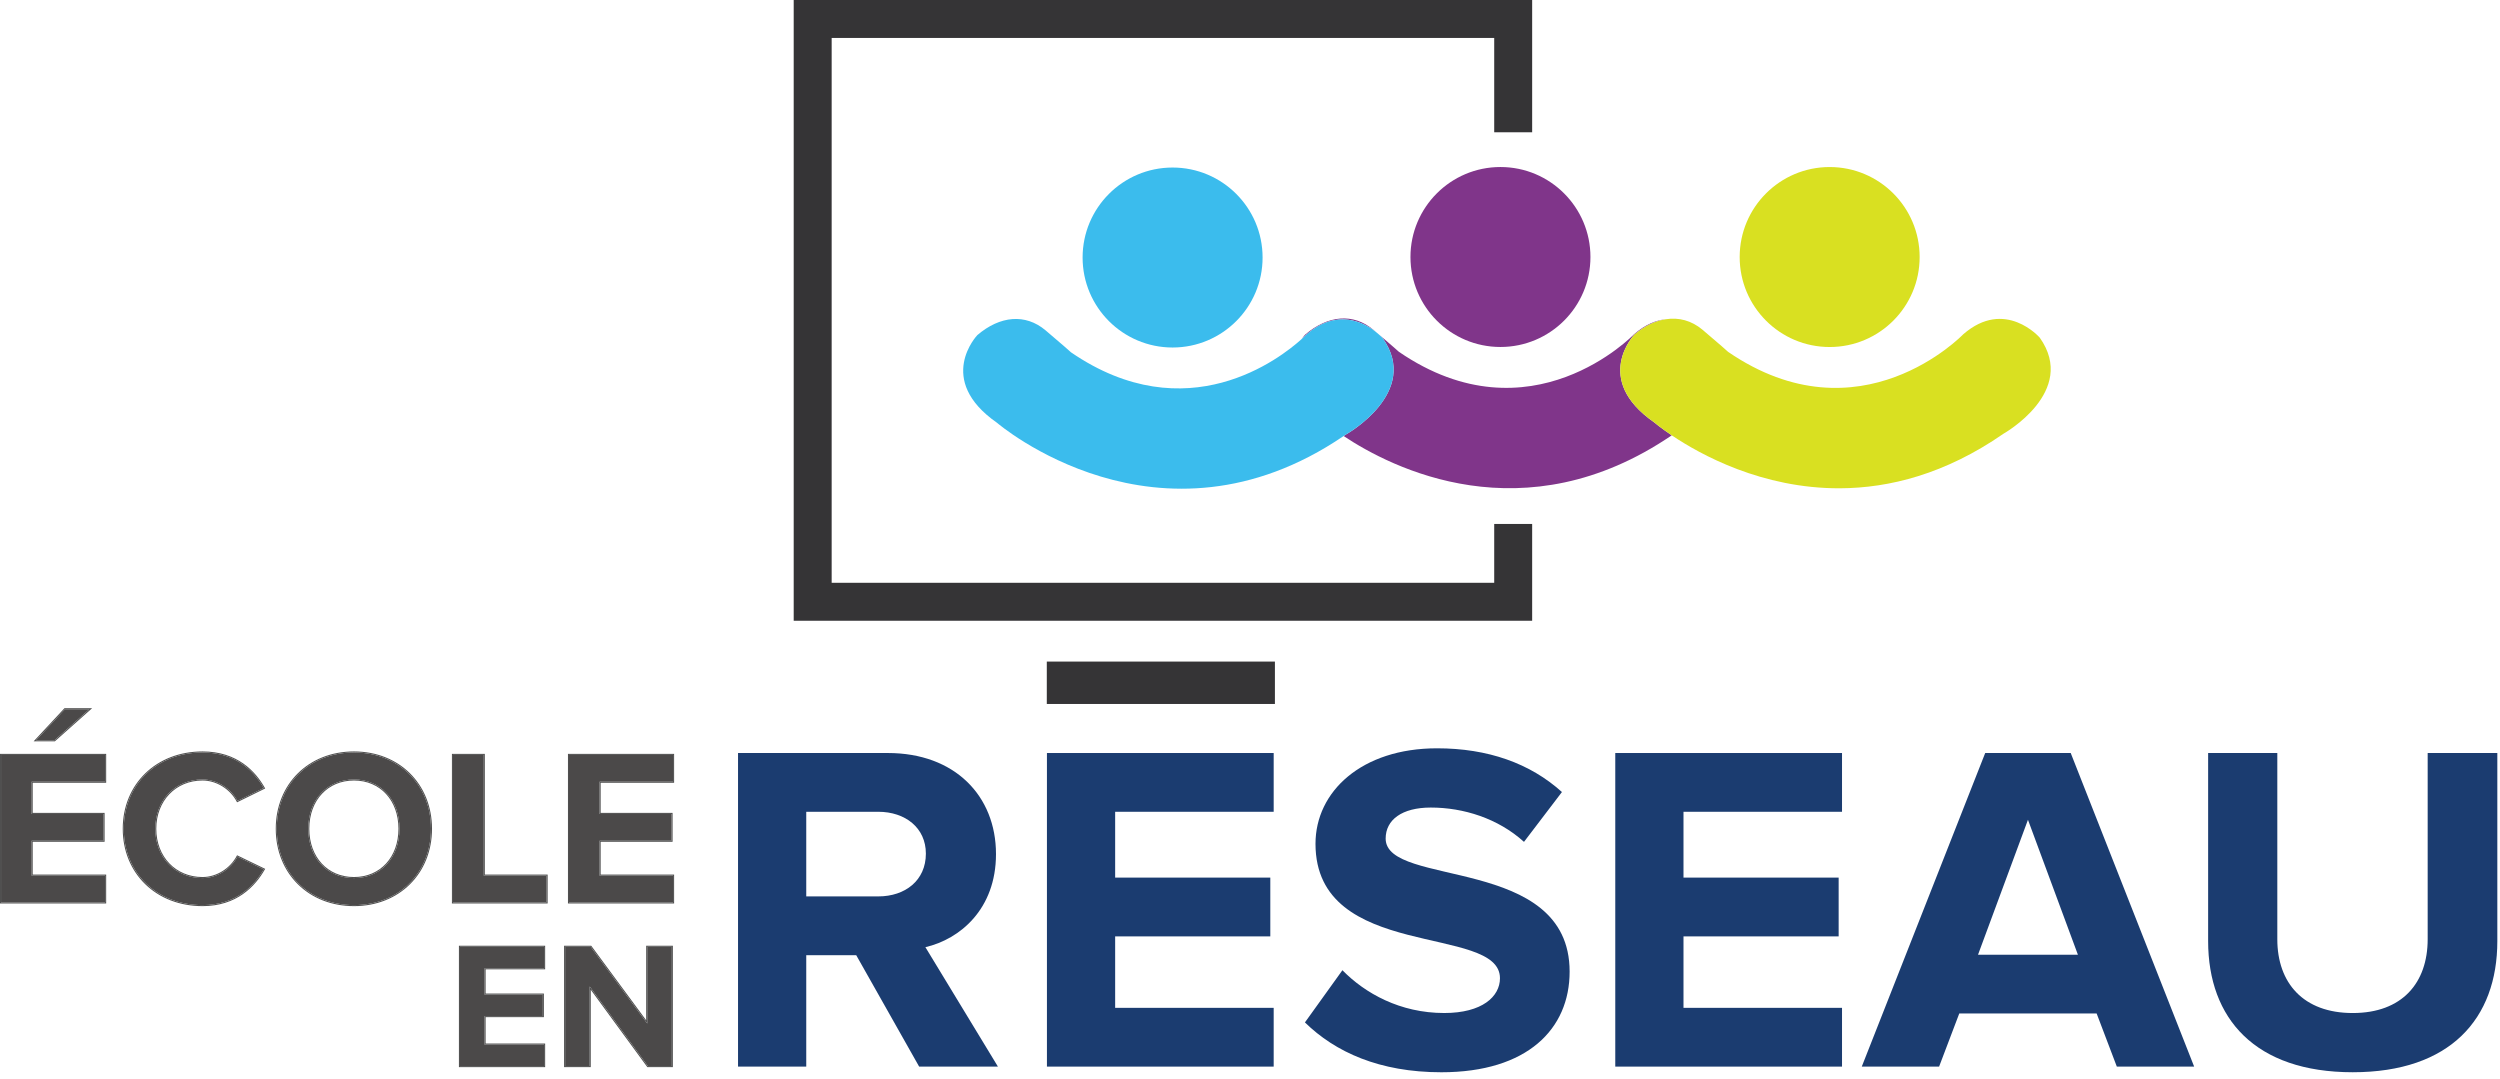 <svg xmlns="http://www.w3.org/2000/svg" width="146px" height="63px" viewBox="0 0 146 63" version="1.1">
    
    <title>eer-logo-header</title>
    <desc>Created with Sketch.</desc>
    <g id="Symbols" stroke="none" stroke-width="1" fill="none" fill-rule="evenodd">
        <g id="d-nav" transform="translate(-32, -55)">
            <g id="Nav">
                <g id="eer-logo-header" transform="translate(32, 55)">
                    <polygon id="Fill-1" fill="#353436" points="46.352 0 46.352 36.252 89.478 36.252 89.478 30.599 87.262 30.599 87.262 34.035 48.569 34.035 48.569 2.216 87.262 2.216 87.262 7.725 89.478 7.725 89.478 0" />
                    <polygon id="Fill-2" fill="#353436" points="61.133 41.112 74.455 41.112 74.455 38.636 61.133 38.636" />
                    <polygon id="Fill-3" fill="#4B4949" points="3.79 41.422 2.104 43.233 3.179 43.233 5.217 41.422" />
                    <polygon id="Fill-4" fill="#4B4949" points="0.061 44.089 0.061 52.702 6.139 52.702 6.139 51.138 1.847 51.138 1.847 49.099 6.048 49.099 6.048 47.535 1.847 47.535 1.847 45.653 6.139 45.653 6.139 44.089" />
                    <path d="M2.105,43.233 L3.791,41.422 L5.218,41.422 L3.18,43.233 L2.105,43.233 Z M5.38,41.36 L3.764,41.36 L1.963,43.295 L3.203,43.295 L5.38,41.36 Z" id="Fill-5" fill="#505050" />
                    <path d="M0,44.026 L0,52.763 L6.201,52.763 L6.201,51.075 L1.909,51.075 L1.909,49.16 L6.109,49.16 L6.109,47.472 L1.909,47.472 L1.909,45.714 L6.201,45.714 L6.201,44.026 L0,44.026 Z M0.061,44.089 L6.139,44.089 L6.139,45.653 L1.847,45.653 L1.847,47.535 L6.048,47.535 L6.048,49.099 L1.847,49.099 L1.847,51.138 L6.139,51.138 L6.139,52.702 L0.061,52.702 L0.061,44.089 Z" id="Fill-6" fill="#505050" />
                    <g id="Group-59" transform="translate(7, 9.62)">
                        <path d="M6.87,37.153 L8.4,36.401 C7.859,35.446 6.803,34.325 4.829,34.325 C2.163,34.325 0.23,36.199 0.23,38.781 C0.23,41.363 2.163,43.237 4.829,43.237 C6.785,43.237 7.848,42.108 8.4,41.149 L6.87,40.408 C6.47,41.158 5.652,41.66 4.829,41.66 C3.228,41.66 2.066,40.449 2.066,38.781 C2.066,37.112 3.228,35.901 4.829,35.901 C5.652,35.901 6.468,36.404 6.87,37.153" id="Fill-7" fill="#4B4949" />
                        <path d="M2.066,38.781 C2.066,40.449 3.228,41.66 4.828,41.66 C5.652,41.66 6.469,41.158 6.871,40.408 L8.4,41.149 C7.849,42.108 6.784,43.237 4.828,43.237 C2.163,43.237 0.229,41.363 0.229,38.781 C0.229,36.199 2.163,34.325 4.828,34.325 C6.802,34.325 7.859,35.446 8.401,36.401 L6.871,37.153 C6.469,36.404 5.652,35.901 4.828,35.901 C3.228,35.901 2.066,37.113 2.066,38.781 M4.828,35.963 C5.639,35.963 6.444,36.464 6.83,37.208 L6.844,37.235 L8.487,36.428 L8.471,36.399 C7.926,35.425 6.851,34.263 4.828,34.263 C2.128,34.263 0.167,36.163 0.167,38.781 C0.167,41.399 2.128,43.299 4.828,43.299 C6.833,43.299 7.916,42.131 8.471,41.15 L8.487,41.122 L6.871,40.34 L6.844,40.327 L6.83,40.354 C6.444,41.098 5.639,41.598 4.828,41.598 C3.264,41.598 2.128,40.414 2.128,38.781 C2.128,37.148 3.264,35.963 4.828,35.963" id="Fill-9" fill="#505050" />
                        <path d="M13.673,41.66 C12.1,41.66 11.002,40.476 11.002,38.781 C11.002,37.086 12.1,35.902 13.673,35.902 C15.238,35.902 16.331,37.086 16.331,38.781 C16.331,40.476 15.238,41.66 13.673,41.66 M13.673,34.325 C11.06,34.325 9.165,36.199 9.165,38.781 C9.165,41.363 11.06,43.237 13.673,43.237 C16.278,43.237 18.168,41.363 18.168,38.781 C18.168,36.199 16.278,34.325 13.673,34.325" id="Fill-11" fill="#4B4949" />
                        <path d="M13.673,43.237 C11.06,43.237 9.165,41.362 9.165,38.781 C9.165,36.199 11.06,34.324 13.673,34.324 C16.278,34.324 18.168,36.199 18.168,38.781 C18.168,41.362 16.278,43.237 13.673,43.237 M13.673,34.263 C11.025,34.263 9.103,36.163 9.103,38.781 C9.103,41.398 11.025,43.299 13.673,43.299 C16.314,43.299 18.23,41.398 18.23,38.781 C18.23,36.163 16.314,34.263 13.673,34.263" id="Fill-13" fill="#505050" />
                        <path d="M13.673,41.598 C12.137,41.598 11.064,40.439 11.064,38.78 C11.064,37.122 12.137,35.963 13.673,35.963 C15.202,35.963 16.269,37.122 16.269,38.78 C16.269,40.439 15.202,41.598 13.673,41.598 M13.673,35.901 C12.1,35.901 11.002,37.085 11.002,38.78 C11.002,40.476 12.1,41.66 13.673,41.66 C15.238,41.66 16.331,40.476 16.331,38.78 C16.331,37.085 15.238,35.901 13.673,35.901" id="Fill-15" fill="#505050" />
                        <polygon id="Fill-17" fill="#4B4949" points="21.252 34.468 19.453 34.468 19.453 43.081 24.919 43.081 24.919 41.517 21.252 41.517" />
                        <path d="M24.919,43.081 L19.453,43.081 L19.453,34.468 L21.252,34.468 L21.252,41.517 L24.919,41.517 L24.919,43.081 Z M21.314,34.406 L19.392,34.406 L19.392,43.143 L24.982,43.143 L24.982,41.455 L21.314,41.455 L21.314,34.406 Z" id="Fill-19" fill="#505050" />
                        <polygon id="Fill-21" fill="#4B4949" points="32.307 41.517 28.015 41.517 28.015 39.479 32.216 39.479 32.216 37.915 28.015 37.915 28.015 36.032 32.307 36.032 32.307 34.468 26.23 34.468 26.23 43.081 32.307 43.081" />
                        <path d="M26.23,34.468 L32.307,34.468 L32.307,36.032 L28.015,36.032 L28.015,37.915 L32.217,37.915 L32.217,39.479 L28.015,39.479 L28.015,41.517 L32.307,41.517 L32.307,43.081 L26.23,43.081 L26.23,34.468 Z M26.169,43.143 L32.368,43.143 L32.368,41.455 L28.078,41.455 L28.078,39.54 L32.279,39.54 L32.279,37.852 L28.078,37.852 L28.078,36.094 L32.368,36.094 L32.368,34.406 L26.169,34.406 L26.169,43.143 Z" id="Fill-23" fill="#505050" />
                        <path d="M44.293,42.73 L40.085,42.73 L40.085,37.788 L44.293,37.788 C45.864,37.788 47.071,38.721 47.071,40.232 C47.071,41.797 45.864,42.73 44.293,42.73 M51.166,40.259 C51.166,36.854 48.754,34.356 44.854,34.356 L36.101,34.356 L36.101,52.67 L40.085,52.67 L40.085,46.163 L43.003,46.163 L46.678,52.67 L51.279,52.67 L47.043,45.695 C49.062,45.229 51.166,43.471 51.166,40.259" id="Fill-25" fill="#1B3C70" />
                        <polygon id="Fill-27" fill="#1B3C70" points="54.141 52.67 67.383 52.67 67.383 49.238 58.125 49.238 58.125 45.065 67.186 45.065 67.186 41.632 58.125 41.632 58.125 37.788 67.383 37.788 67.383 34.356 54.141 34.356" />
                        <path d="M73.922,39.353 C73.922,38.255 74.876,37.541 76.558,37.541 C78.466,37.541 80.486,38.173 82.001,39.545 L84.217,36.635 C82.365,34.96 79.897,34.081 76.923,34.081 C72.518,34.081 69.825,36.607 69.825,39.656 C69.825,46.548 80.598,44.322 80.598,47.508 C80.598,48.579 79.56,49.54 77.344,49.54 C74.762,49.54 72.715,48.387 71.397,47.041 L69.208,50.089 C70.976,51.82 73.557,53 77.176,53 C82.198,53 84.666,50.474 84.666,47.124 C84.666,40.287 73.922,42.236 73.922,39.353" id="Fill-29" fill="#1B3C70" />
                        <polygon id="Fill-31" fill="#1B3C70" points="87.332 52.67 100.574 52.67 100.574 49.238 91.316 49.238 91.316 45.065 100.377 45.065 100.377 41.632 91.316 41.632 91.316 37.788 100.574 37.788 100.574 34.356 87.332 34.356" />
                        <path d="M108.516,46.136 L111.433,38.255 L114.35,46.136 L108.516,46.136 Z M108.936,34.356 L101.727,52.671 L106.243,52.671 L107.421,49.568 L115.444,49.568 L116.623,52.671 L121.139,52.671 L113.93,34.356 L108.936,34.356 Z" id="Fill-33" fill="#1B3C70" />
                        <path d="M134.776,34.355 L134.776,45.23 C134.776,47.782 133.288,49.541 130.399,49.541 C127.51,49.541 125.995,47.782 125.995,45.23 L125.995,34.355 L121.955,34.355 L121.955,45.34 C121.955,49.87 124.704,52.999 130.399,52.999 C136.095,52.999 138.844,49.87 138.844,45.34 L138.844,34.355 L134.776,34.355 Z" id="Fill-35" fill="#1B3C70" />
                        <polygon id="Fill-37" fill="#4B4949" points="24.775 51.384 21.297 51.384 21.297 49.721 24.701 49.721 24.701 48.465 21.297 48.465 21.297 46.928 24.775 46.928 24.775 45.672 19.863 45.672 19.863 52.64 24.775 52.64" />
                        <path d="M19.863,45.672 L24.775,45.672 L24.775,46.928 L21.297,46.928 L21.297,48.465 L24.702,48.465 L24.702,49.721 L21.297,49.721 L21.297,51.384 L24.775,51.384 L24.775,52.64 L19.863,52.64 L19.863,45.672 Z M19.801,52.701 L24.837,52.701 L24.837,51.322 L21.36,51.322 L21.36,49.782 L24.763,49.782 L24.763,48.403 L21.36,48.403 L21.36,46.989 L24.837,46.989 L24.837,45.611 L19.801,45.611 L19.801,52.701 Z" id="Fill-39" fill="#505050" />
                        <polygon id="Fill-41" fill="#4B4949" points="27.496 45.672 26.004 45.672 26.004 52.64 27.439 52.64 27.439 47.992 27.495 48.068 30.836 52.64 32.234 52.64 32.234 45.672 30.799 45.672 30.799 50.151 30.743 50.076" />
                        <path d="M30.799,45.672 L32.233,45.672 L32.233,52.64 L30.836,52.64 L27.495,48.068 L27.439,47.992 L27.439,52.64 L26.004,52.64 L26.004,45.672 L27.496,45.672 L30.743,50.076 L30.799,50.151 L30.799,45.672 Z M30.737,49.964 L27.536,45.623 L27.527,45.611 L25.942,45.611 L25.942,52.701 L27.5,52.701 L27.5,48.181 L30.796,52.689 L30.805,52.701 L32.295,52.701 L32.295,45.611 L30.737,45.611 L30.737,49.964 Z" id="Fill-43" fill="#505050" />
                        <path d="M75.371,5.389 C75.371,8.292 77.724,10.644 80.626,10.644 C83.529,10.644 85.882,8.292 85.882,5.389 C85.882,2.487 83.529,0.134 80.626,0.134 C77.724,0.134 75.371,2.487 75.371,5.389" id="Fill-45" fill="#80358A" />
                        <path d="M88.451,9.92 C89.043,9.413 89.669,9.118 90.284,9.022 C89.716,9.081 89.087,9.325 88.424,9.903 C88.424,9.903 82.391,16.203 74.694,10.924 C74.694,10.924 74.309,10.576 73.549,9.931 C73.68,10.049 73.749,10.13 73.749,10.13 C75.989,13.287 71.629,15.738 71.629,15.738 C71.575,15.775 71.522,15.806 71.466,15.843 C74.248,17.696 81.999,21.682 90.63,15.803 C89.966,15.356 89.597,15.041 89.597,15.041 C85.969,12.512 88.451,9.92 88.451,9.92" id="Fill-47" fill="#80358A" />
                        <path d="M69.276,9.933 C71.093,8.349 72.672,9.221 73.369,9.778 C73.312,9.731 73.26,9.686 73.2,9.636 C72.031,8.653 70.547,8.788 69.225,9.919 C69.225,9.919 69.136,10.012 69.017,10.18 C69.186,10.027 69.276,9.933 69.276,9.933" id="Fill-49" fill="#80358A" />
                        <path d="M61.473,10.675 L61.485,10.675 C64.385,10.671 66.735,8.319 66.735,5.42 C66.735,2.517 64.382,0.164 61.479,0.164 C58.577,0.164 56.224,2.517 56.224,5.42 C56.224,8.319 58.573,10.671 61.473,10.675" id="Fill-51" fill="#3BBCED" />
                        <path d="M73.75,10.13 C73.75,10.13 73.68,10.049 73.55,9.932 C73.499,9.886 73.438,9.834 73.369,9.779 C72.673,9.222 71.093,8.35 69.277,9.934 C69.277,9.934 69.186,10.027 69.017,10.18 C67.79,11.291 62.312,15.595 55.546,10.955 C55.546,10.955 55.045,10.5 54.053,9.666 C52.883,8.684 51.4,8.819 50.078,9.949 C50.078,9.949 47.596,12.542 51.225,15.071 C51.225,15.071 60.66,23.192 71.467,15.844 C71.521,15.807 71.575,15.776 71.629,15.738 C71.629,15.738 75.989,13.288 73.75,10.13" id="Fill-53" fill="#3BBCED" />
                        <path d="M99.852,10.646 C102.755,10.646 105.107,8.293 105.107,5.391 C105.107,2.489 102.755,0.135 99.852,0.135 C96.949,0.135 94.597,2.489 94.597,5.391 C94.597,8.293 96.949,10.646 99.852,10.646" id="Fill-55" fill="#D9E021" />
                        <path d="M112.123,10.101 C112.123,10.101 110.1,7.768 107.65,9.905 C107.65,9.905 101.616,16.205 93.918,10.926 C93.918,10.926 93.418,10.471 92.426,9.637 C91.781,9.096 91.041,8.906 90.285,9.023 C89.669,9.118 89.044,9.413 88.451,9.921 C88.451,9.921 85.968,12.513 89.598,15.042 C89.598,15.042 89.966,15.357 90.631,15.804 C92.308,16.932 95.902,18.913 100.446,18.896 L100.454,18.896 C103.339,18.884 106.604,18.065 110.002,15.71 C110.002,15.71 114.361,13.259 112.123,10.101" id="Fill-57" fill="#D9E021" />
                    </g>
                </g>
            </g>
        </g>
    </g>
</svg>